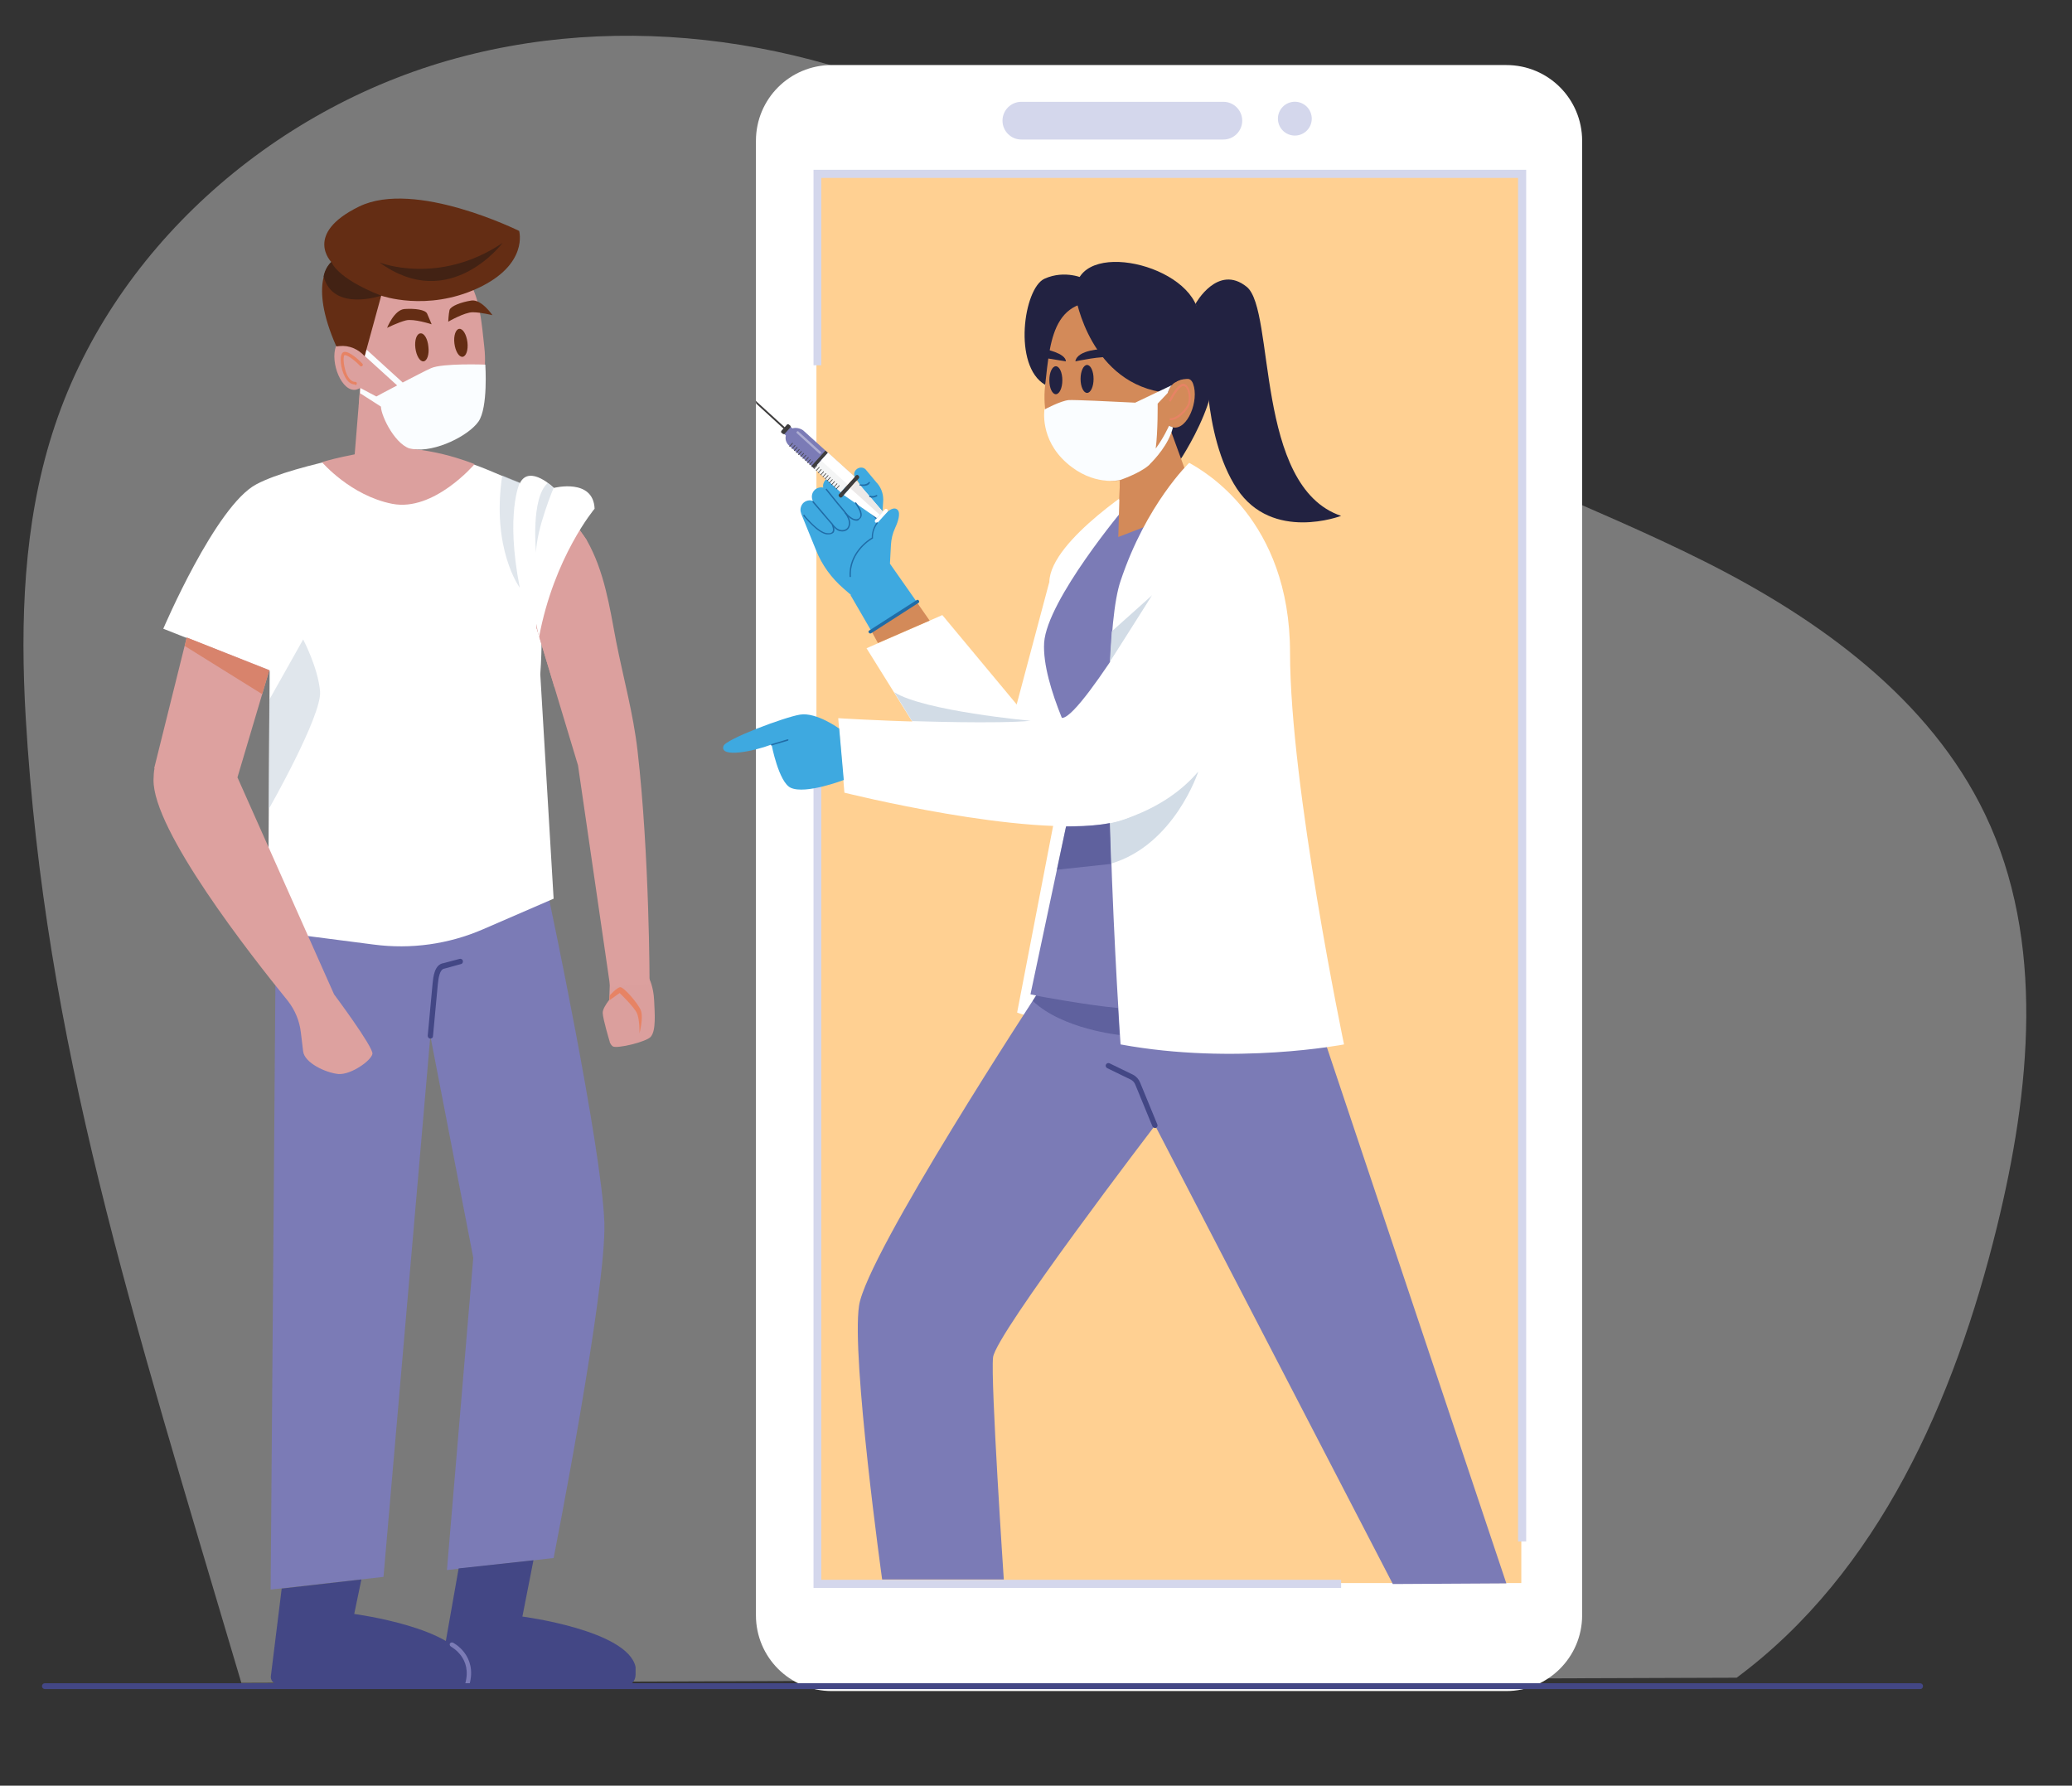 <?xml version="1.0" encoding="utf-8"?>
<!-- Generator: Adobe Illustrator 25.0.0, SVG Export Plug-In . SVG Version: 6.00 Build 0)  -->
<svg version="1.1" id="Layer_1" xmlns="http://www.w3.org/2000/svg" xmlns:xlink="http://www.w3.org/1999/xlink" x="0px" y="0px"
	 viewBox="0 0 637 549" style="enable-background:new 0 0 637 549;" xml:space="preserve">
<rect x="0" y="0" width="637" height="549" fill="#333333" stroke="none"/>
<style type="text/css">
	.st0{opacity:0.35;fill:#FFFFFF;}
	.st1{fill:#FFFFFF;}
	.st2{fill:#FFD092;}
	.st3{fill:#D4D7EC;}
	.st4{fill:#7B7BB6;}
	.st5{fill:#434785;}
	.st6{fill:#222241;}
	.st7{clip-path:url(#XMLID_4_);fill:#D38A59;}
	.st8{fill:#FAFDFF;}
	.st9{fill:#D2DCE6;}
	.st10{clip-path:url(#SVGID_2_);fill:#206CA7;}
	.st11{fill:#D38A59;}
	.st12{fill:#3EA9E0;}
	.st13{fill:#3E3D3D;}
	.st14{fill:#ECE9E8;}
	.st15{fill:#F4F5F5;}
	.st16{opacity:0.38;fill:#FFFFFF;}
	.st17{fill:#F3CDBB;}
	.st18{fill:#206CA7;}
	.st19{opacity:0.49;fill:#434785;}
	.st20{fill:#DB9F9D;}
	.st21{fill:#E78364;}
	.st22{clip-path:url(#XMLID_6_);fill:#DCA09E;}
	.st23{fill:#642D14;}
	.st24{fill:#422214;}
	.st25{fill:#DCA09E;}
	.st26{opacity:0.66;fill:#CFD8E1;}
	.st27{clip-path:url(#XMLID_7_);fill:#DCA09E;}
	.st28{clip-path:url(#XMLID_11_);fill:#D8836C;}
</style>
<g>
	<path class="st0" d="M533.9,515.8c43.7-32.4,67-85.6,80-138.5c10.3-41.9,15-88-3.6-126.9c-17-35.5-50.9-60-86.1-77.7
		c-35.2-17.7-72.9-30.4-106.5-50.9c-37.8-23-69.3-55.3-107.3-77.9c-50.7-30.1-113.2-41.5-170.1-26C83.5,33.3,33.9,77,16.1,133.2
		c-8.9,28-9.9,58-8.2,87.3c5.9,100.4,32.3,182,66.3,296.9L533.9,515.8z"/>
	<g>
		<g>
			<g>
				<path class="st1" d="M463.1,519.9H255.7c-12.9,0-23.3-10.4-23.3-23.3V43.3c0-12.9,10.4-23.3,23.3-23.3h207.4
					c12.9,0,23.3,10.4,23.3,23.3v453.3C486.4,509.5,475.9,519.9,463.1,519.9z"/>
				<rect x="251" y="53.2" class="st2" width="216.7" height="433.5"/>
				<path class="st3" d="M376.1,42.9H314c-3.2,0-5.8-2.6-5.8-5.8l0,0c0-3.2,2.6-5.8,5.8-5.8h62.1c3.2,0,5.8,2.6,5.8,5.8l0,0
					C381.9,40.3,379.3,42.9,376.1,42.9z"/>
				<ellipse transform="matrix(0.924 -0.383 0.383 0.924 16.307 155.098)" class="st3" cx="398" cy="36.6" rx="5.2" ry="5.2"/>
				<g>
					<polygon class="st3" points="412.3,488.2 250.1,488.2 250.1,230.4 252.5,230.4 252.5,485.7 412.3,485.7 					"/>
					<polygon class="st3" points="469.2,473.9 466.7,473.9 466.7,54.7 252.5,54.7 252.5,112.3 250.1,112.3 250.1,52.2 469.2,52.2 
											"/>
				</g>
			</g>
			<g>
				<g>
					<path class="st1" d="M352.1,147.8c0,0-29.2,18.1-29.5,31.1c-0.3,13,4.1,59.8,4.1,59.8l-14,72.6c0,0,18.4,7.1,41.7,6l8.2-155.5
						L352.1,147.8z"/>
					<path class="st4" d="M399.3,296.2l63.8,190.6l-34.9,0.2L355.1,346c0,0-49,64.1-49.8,71.3c-0.8,7.1,3.3,68.3,3.3,68.3h-37.4
						c0,0-9.5-68.3-7.1-84.2c2.4-15.9,55.2-96.5,55.2-96.5L399.3,296.2z"/>
					<path class="st5" d="M355.1,346.8c-0.3,0-0.6-0.2-0.8-0.5l-5.3-12.9c-0.3-0.7-0.8-1.2-1.4-1.5l-7.2-3.5
						c-0.4-0.2-0.6-0.7-0.4-1.1c0.2-0.4,0.7-0.6,1.1-0.4l7.2,3.5c1,0.5,1.8,1.4,2.2,2.4l5.3,12.9c0.2,0.4,0,0.9-0.5,1.1
						C355.3,346.8,355.2,346.8,355.1,346.8z"/>
					<polygon class="st1" points="322.6,178.9 311.3,221.3 327.7,229.4 334.2,223.3 					"/>
					<path class="st4" d="M345.8,156c0,0-23.9,28.4-24.8,41.6c-0.8,13.3,11.2,35.5,11.2,35.5l-15.4,72.6c0,0,39.6,8.5,66.5,4.4
						l-10.8-159.9L345.8,156z"/>
					<path class="st6" d="M333.4,85.7c0,0-5.9-2.9-12.3,0c-6.4,2.9-9.8,26.8,0.2,32.6l14.1-24L333.4,85.7z"/>
					<path class="st6" d="M367.6,93.3c0,0,7.7,19.2,3.7,31.1c-3,8.8-8.4,16.9-8.4,16.9l-10-24.4L367.6,93.3z"/>
					<g>
						<g>
							<defs>
								<path id="XMLID_10_" d="M346.3,94c10.3,2.6,15,11.3,14.9,23.6c2.2-1.4,4.7-2.1,5.6,0.4c1.9,5.1-1.7,14.3-6.2,13.4
									c-0.4-0.1-0.8-0.3-1.2-0.5l9,24.7l-24.6,9.5l0.5-17.4c-1.3,0.2-2.6,0.2-4,0c-12.1-1.4-20.6-14.4-19-29.2
									C323,103.6,323.6,88.2,346.3,94z"/>
							</defs>
							<clipPath id="XMLID_3_">
								<use xlink:href="#XMLID_10_"  style="overflow:visible;"/>
							</clipPath>
						</g>
						<g>
							<defs>
								<path id="XMLID_9_" d="M346.3,94c10.3,2.6,15,11.3,14.9,23.6c2.2-1.4,4.7-2.1,5.6,0.4c1.9,5.1-1.7,14.3-6.2,13.4
									c-0.4-0.1-0.8-0.3-1.2-0.5l9,24.7l-24.6,9.5l0.5-17.4c-1.3,0.2-2.6,0.2-4,0c-12.1-1.4-20.6-14.4-19-29.2
									C323,103.6,323.6,88.2,346.3,94z"/>
							</defs>
							<use xlink:href="#XMLID_9_"  style="overflow:visible;fill:#D38A59;"/>
							<clipPath id="XMLID_4_">
								<use xlink:href="#XMLID_9_"  style="overflow:visible;"/>
							</clipPath>
							<path class="st7" d="M344.1,153.7c0,0,11.7-4.7,13.1-16l-14.6,7.2L344.1,153.7"/>
						</g>
						<g>
							<defs>
								<path id="XMLID_8_" d="M346.3,94c10.3,2.6,15,11.3,14.9,23.6c2.2-1.4,4.7-2.1,5.6,0.4c1.9,5.1-1.7,14.3-6.2,13.4
									c-0.4-0.1-0.8-0.3-1.2-0.5l9,24.7l-24.6,9.5l0.5-17.4c-1.3,0.2-2.6,0.2-4,0c-12.1-1.4-20.6-14.4-19-29.2
									C323,103.6,323.6,88.2,346.3,94z"/>
							</defs>
							<clipPath id="XMLID_5_">
								<use xlink:href="#XMLID_8_"  style="overflow:visible;"/>
							</clipPath>
						</g>
					</g>
					<path class="st6" d="M332.2,116.5c0,2.4,0.9,4.3,2,4.3s2-1.9,2-4.3c0-2.4-0.9-4.3-2-4.3S332.2,114.1,332.2,116.5z"/>
					<path class="st6" d="M322.6,116.9c0,2.4,0.9,4.3,2,4.3c1.1,0,2-1.9,2-4.3c0-2.4-0.9-4.3-2-4.3
						C323.5,112.6,322.6,114.5,322.6,116.9z"/>
					<path class="st6" d="M330.7,91.3c0,0,4.4,27.1,28.3,29.5c0,0,0.8-4.6,6.8-4.3c0,0,6.8-4.1,2.5-21
						C364.5,80.3,328.9,73.1,330.7,91.3z"/>
					<path class="st8" d="M360.6,131.4l-1.2-0.5c0,0-1.7,3.8-4.1,7c0.7-5.3,0.6-13.8,0.6-13.8l3.1-3.3c0,0,0.5-1.7,1.3-2.4
						l-11.3,5.4c-7.5-0.4-18.8-0.9-20.4-0.8c-2.5,0.2-7.5,2.9-7.5,2.9s-1.5,9.1,6.8,16.4c8.2,7.3,16.4,5.3,16.4,5.3s5.7-1.9,8.7-4.4
						v0c0,0,0,0,0,0c0.2-0.2,0.4-0.3,0.5-0.5C355,141.2,359.3,136.7,360.6,131.4z"/>
					<path class="st1" d="M365.6,142.3c4.5,2.5,31,17.4,31,58.4s16.6,120.4,16.6,120.4s-33.5,6.5-68.7,0c0,0-8.1-118.8,0-142.5
						C352.4,154.9,365.6,142.3,365.6,142.3z"/>
					<path class="st9" d="M341.2,253c0,0,16.2-2.9,27.2-15.8c0,0-7.3,22.5-26.8,28.3L341.2,253z"/>
					<polygon class="st9" points="341.2,203.5 354.2,183 341.8,194.1 					"/>
					<polygon class="st1" points="289.7,189.1 266.4,199.3 289.7,236.7 321.4,227.2 					"/>
					<path class="st1" d="M362.1,169.8c0,0-28.8,50-35.4,50.9c-22.3,3.1-69,0.1-69,0.1l1.9,22.9c0,0,55.9,14,81.5,9.4
						c25.6-4.6,52.8-48.7,52.8-48.7L362.1,169.8z"/>
					<path class="st9" d="M280.4,221.7c0.8,0,26.4,0.9,36.4-0.1c0,0-32.8-3-41.9-8.8L280.4,221.7z"/>
					<g>
						<g>
							<g>
								<defs>
									<path id="SVGID_1_" d="M263.2,160.6l3.2-8.5l-3.2-4.9c-0.8-0.8-0.8-2,0-2.8l0,0c0.8-0.8,2.1-0.9,2.9-0.1l3.5,4.2
										c0.1,0.1,0.1,0.1,0.2,0.2c1.3,1.6,1.9,3.6,1.7,5.7l-1,15.4L263.2,160.6z"/>
								</defs>
								<use xlink:href="#SVGID_1_"  style="overflow:visible;fill:#3EA9E0;"/>
								<clipPath id="SVGID_2_">
									<use xlink:href="#SVGID_1_"  style="overflow:visible;"/>
								</clipPath>
								<path class="st10" d="M264.3,157.5c0,0,1,4,4.6,5.9c3.6,1.9-0.5,0.5-0.5,0.5l2.5-4.1l-6-3.8L264.3,157.5"/>
							</g>
							<polygon class="st11" points="268,194.2 269.9,197.7 285.8,190.8 281.9,185.2 							"/>
							<path class="st12" d="M268,194.2l-6.5-11.2l0.1-0.1l-2.3-2c-3.7-3.2-6.6-7.2-8.4-11.7l-4.6-11.3c0,0,0,0,0-0.1l0,0v0
								c-0.4-1-0.2-2.1,0.5-3c0.8-0.9,2.1-1.2,3.1-0.8c-0.5-1-0.4-2.3,0.4-3.2c0.7-0.8,1.8-1.1,2.8-0.9c-0.2-0.8,0.1-1.7,0.7-2.4
								c1-1.1,2.7-1.3,3.9-0.3l0,0l0,0c0,0,0.1,0.1,0.1,0.1c0.5,0.4,0.7,0.6,1.6,1.6l10.1,10.9c0.4-1.4,0.3,0.6,1.8-1
								c2-2.2,3.7-3.1,4.7-2c0.9,1,0.1,3.6-0.8,5.5c-0.8,1.7-1.2,3.5-1.3,5.3l-0.3,5.7l8.2,11.7L268,194.2z"/>
							<g>
								<g>
									<path class="st4" d="M243.6,131.7l-1.4-1.3l-2,2.2l1.4,1.3c-0.3,1.1,0.1,2.3,1,3.1l15.8,14.3l4.3-4.7l-15.8-14.3
										C245.9,131.6,244.6,131.4,243.6,131.7z"/>
									<path class="st13" d="M243,131.4l-1.8,2c-0.1,0.1-0.3,0.1-0.5,0l-0.5-0.4c-0.1-0.1-0.1-0.3,0-0.5l1.8-2
										c0.1-0.1,0.3-0.1,0.5,0l0.5,0.4C243.1,131.1,243.1,131.3,243,131.4z"/>
									
										<rect x="248.7" y="140.8" transform="matrix(0.671 -0.742 0.742 0.671 -21.898 233.336)" class="st13" width="6.4" height="1"/>
									<path class="st13" d="M264,147.1l-5.1,5.7c-0.2,0.2-0.6,0.3-0.8,0l-0.1-0.1c-0.2-0.2-0.3-0.6,0-0.8l5.1-5.7
										c0.2-0.2,0.6-0.3,0.8,0l0.1,0.1C264.2,146.5,264.2,146.9,264,147.1z"/>
									<polygon class="st1" points="271.4,157.3 269.6,159.3 259.4,152.2 263.3,147.9 									"/>
									<path class="st1" d="M272.8,157.4l-2.9,3.2c-0.2,0.2-0.5,0.2-0.8,0l0,0c-0.2-0.2-0.2-0.5,0-0.8l2.9-3.2
										c0.2-0.2,0.5-0.2,0.8,0l0,0C273,156.9,273,157.2,272.8,157.4z"/>
									<polygon class="st14" points="261.4,150.1 270.5,158.3 271.4,157.3 263.3,147.9 									"/>
									
										<rect x="253.2" y="139.9" transform="matrix(0.671 -0.742 0.742 0.671 -23.425 237.971)" class="st15" width="6.4" height="11"/>
									<g>
										
											<rect x="242.6" y="136.7" transform="matrix(0.671 -0.741 0.741 0.671 -21.462 225.301)" class="st13" width="1.5" height="0.2"/>
										
											<rect x="243.3" y="137.4" transform="matrix(0.671 -0.741 0.741 0.671 -21.694 226.01)" class="st13" width="1.5" height="0.2"/>
										
											<rect x="244" y="138" transform="matrix(0.671 -0.741 0.741 0.671 -21.926 226.719)" class="st13" width="1.5" height="0.2"/>
										
											<rect x="244.6" y="138.6" transform="matrix(0.671 -0.741 0.741 0.671 -22.157 227.428)" class="st13" width="1.5" height="0.2"/>
										
											<rect x="245.3" y="139.2" transform="matrix(0.671 -0.741 0.741 0.671 -22.389 228.137)" class="st13" width="1.5" height="0.2"/>
										
											<rect x="246" y="139.8" transform="matrix(0.671 -0.741 0.741 0.671 -22.621 228.847)" class="st13" width="1.5" height="0.2"/>
										
											<rect x="246.7" y="140.4" transform="matrix(0.671 -0.741 0.741 0.671 -22.852 229.556)" class="st13" width="1.5" height="0.2"/>
										
											<rect x="247.4" y="141.1" transform="matrix(0.671 -0.741 0.741 0.671 -23.084 230.265)" class="st13" width="1.5" height="0.2"/>
										
											<rect x="248" y="141.7" transform="matrix(0.671 -0.741 0.741 0.671 -23.316 230.974)" class="st13" width="1.5" height="0.2"/>
										
											<rect x="248.7" y="142.3" transform="matrix(0.671 -0.741 0.741 0.671 -23.548 231.683)" class="st13" width="1.5" height="0.2"/>
										
											<rect x="249.4" y="142.9" transform="matrix(0.671 -0.741 0.741 0.671 -23.779 232.393)" class="st13" width="1.5" height="0.2"/>
										
											<rect x="250.1" y="143.5" transform="matrix(0.671 -0.741 0.741 0.671 -24.011 233.102)" class="st13" width="1.5" height="0.2"/>
										
											<rect x="250.8" y="144.1" transform="matrix(0.671 -0.741 0.741 0.671 -24.243 233.811)" class="st13" width="1.5" height="0.2"/>
										
											<rect x="251.4" y="144.7" transform="matrix(0.671 -0.741 0.741 0.671 -24.474 234.52)" class="st13" width="1.5" height="0.2"/>
										
											<rect x="252.1" y="145.4" transform="matrix(0.671 -0.741 0.741 0.671 -24.706 235.23)" class="st13" width="1.5" height="0.2"/>
										
											<rect x="252.8" y="146" transform="matrix(0.671 -0.741 0.741 0.671 -24.938 235.939)" class="st13" width="1.5" height="0.2"/>
										
											<rect x="253.5" y="146.6" transform="matrix(0.671 -0.741 0.741 0.671 -25.169 236.648)" class="st13" width="1.5" height="0.2"/>
										
											<rect x="254.2" y="147.2" transform="matrix(0.671 -0.741 0.741 0.671 -25.401 237.358)" class="st13" width="1.5" height="0.2"/>
										
											<rect x="254.8" y="147.8" transform="matrix(0.671 -0.741 0.741 0.671 -25.633 238.067)" class="st13" width="1.5" height="0.2"/>
										
											<rect x="255.5" y="148.4" transform="matrix(0.671 -0.741 0.741 0.671 -25.864 238.776)" class="st13" width="1.5" height="0.2"/>
										
											<rect x="256.2" y="149.1" transform="matrix(0.671 -0.741 0.741 0.671 -26.096 239.486)" class="st13" width="1.5" height="0.2"/>
										
											<rect x="256.9" y="149.7" transform="matrix(0.671 -0.741 0.741 0.671 -26.328 240.195)" class="st13" width="1.5" height="0.2"/>
									</g>
									
										<rect x="255.9" y="138.7" transform="matrix(0.671 -0.742 0.742 0.671 -22.198 238.374)" class="st1" width="3.2" height="11"/>
									<path class="st16" d="M252.3,139.4L252.3,139.4c-0.1,0.2-0.4,0.2-0.5,0l-6.8-6.2c-0.2-0.1-0.2-0.4,0-0.5v0
										c0.1-0.2,0.4-0.2,0.5,0l6.8,6.2C252.5,139,252.5,139.3,252.3,139.4z"/>
									<polygon class="st13" points="241.3,131.4 240.9,131.8 232.5,124.1 232.3,123.2 									"/>
								</g>
							</g>
							<path class="st17" d="M281.9,185.2"/>
							<path class="st18" d="M267.1,194.5L267.1,194.5c-0.2-0.2-0.1-0.6,0.2-0.7l14.5-9.3c0.2-0.2,0.6-0.1,0.7,0.2l0,0
								c0.2,0.2,0.1,0.6-0.2,0.7l-14.5,9.3C267.6,194.8,267.3,194.8,267.1,194.5z"/>
						</g>
						<path class="st18" d="M258.9,163.4c-0.4,0-0.9-0.1-1.3-0.3c-0.7-0.4-1.3-1-1.8-1.6l-0.1-0.2c-0.8-0.9-1.6-1.9-2.5-2.9
							c-1.2-1.4-2.4-2.8-3.5-4.1l0.3-0.3c1.2,1.4,2.4,2.8,3.5,4.1c0.8,1,1.6,1.9,2.5,2.9l0.1,0.2c0.5,0.6,1,1.2,1.7,1.5
							c1,0.5,2.4,0.3,2.9-0.7c1-2-1-4.4-2.5-6.1c-0.2-0.3-0.4-0.5-0.6-0.7c-1.3-1.6-2.5-3.1-3.8-4.7l0.3-0.3
							c1.3,1.6,2.5,3.1,3.8,4.7c0.2,0.2,0.4,0.5,0.6,0.7c1.5,1.7,3.7,4.3,2.6,6.5C260.7,163,259.8,163.4,258.9,163.4z"/>
						<path class="st18" d="M254.7,164.3c-0.2,0-0.3,0-0.5,0c-2.9-0.3-7.1-5.6-7.3-5.8l0.3-0.3c0,0.1,4.3,5.4,7,5.7
							c0.9,0.1,1.4,0,1.7-0.4c0.5-0.7-0.2-2.1-0.2-2.1l0.4-0.2c0,0.1,0.8,1.6,0.2,2.5C255.9,164.1,255.4,164.3,254.7,164.3z"/>
						<path class="st18" d="M263.3,160.1c-1.7,0-3.5-2.2-3.6-2.3c-0.1-0.1-0.1-0.2,0-0.3c0.1-0.1,0.2-0.1,0.3,0c0,0,2.4,3,4,1.9
							c0.3-0.2,0.4-0.4,0.5-0.8c0.2-1.4-1.6-3.8-1.6-3.8c-0.1-0.1-0.1-0.2,0-0.3c0.1-0.1,0.2-0.1,0.3,0c0.1,0.1,2,2.5,1.7,4.1
							c-0.1,0.4-0.3,0.8-0.7,1C264,160,263.7,160.1,263.3,160.1z"/>
						<path class="st18" d="M261.2,177.4c-0.5-7.5,5.9-11.6,6.8-12.1c0-0.6,0-2.6,1.6-4.8l0.3,0.3c-1.8,2.3-1.5,4.6-1.5,4.6l0,0.1
							l-0.1,0.1c-0.1,0-7.2,4-6.7,11.8L261.2,177.4z"/>
						<path class="st18" d="M265.3,149.4c-0.5,0-0.9-0.1-0.9-0.1c-0.1,0-0.2-0.1-0.2-0.2c0-0.1,0.1-0.2,0.2-0.2c0,0,1.9,0.4,2.7-0.7
							c0.1-0.1,0.2-0.1,0.3,0c0.1,0.1,0.1,0.2,0,0.3C267,149.3,266,149.4,265.3,149.4z"/>
						<path class="st18" d="M268.2,153c-0.5,0-0.9-0.2-0.9-0.2c-0.1-0.1-0.1-0.2-0.1-0.3c0.1-0.1,0.2-0.1,0.3-0.1
							c0,0,0.8,0.4,1.9-0.2c0.1-0.1,0.2,0,0.3,0.1c0.1,0.1,0,0.2-0.1,0.3C269,152.9,268.5,153,268.2,153z"/>
					</g>
					<path class="st6" d="M367.6,93.3c0,0,6.8-12.3,15.7-5.1c8.8,7.2,2.3,61.4,29,70.4c0,0-21.1,8.1-32-8.3
						c-10.9-16.4-9.5-44.6-9.5-44.6L367.6,93.3z"/>
					<g>
						<path class="st12" d="M258,224c0,0-7-5.1-12-4.3c-4.6,0.7-23.1,7.6-23.6,9.7c-1.1,3.7,9.3,1.6,14.8-0.5c0,0,2.2,11.6,5.9,13.3
							c4.6,2.1,16.3-2.4,16.3-2.4L258,224z"/>
						<path class="st18" d="M237.2,229.2c-0.1,0-0.2-0.1-0.2-0.1c0-0.1,0-0.2,0.1-0.3l5-1.5c0.1,0,0.2,0,0.3,0.1
							c0,0.1,0,0.2-0.1,0.3L237.2,229.2C237.3,229.2,237.2,229.2,237.2,229.2z"/>
					</g>
				</g>
				<path class="st19" d="M327.7,254.2c0,0,9.2-0.1,13.5-1.2l0.4,12.6l-16.7,1.8L327.7,254.2z"/>
				<path class="st19" d="M318.5,306.1c0,0,15.3,2.9,25.2,3.8l0.5,8.3c0,0-17.7-1.8-26.7-10.5L318.5,306.1z"/>
			</g>
		</g>
		<g>
			<path class="st4" d="M168.8,276.4c0,0,16.2,76.3,17,99.5c0.7,20.5-15.6,103.1-15.6,103.1l-32.8,3.7l8.1-96l-13.2-68.2
				l-14.4,166.3l-34.7,3.9l1.6-202.9L168.8,276.4z"/>
			<path class="st5" d="M164,479.7l-3.4,17.3c0,0,32.4,4.2,34.8,15.5v2.4c0,2-1.6,3.6-3.6,3.6h-57.2l6.4-36.3L164,479.7z"/>
			<path class="st5" d="M111.1,485.6l-2.2,10.6c0,0,32.4,4.3,34.7,15.6l0,6.1l-58.1-0.1c-1.4,0-2.5-1.3-2.2-2.7l3.3-26.7
				L111.1,485.6z"/>
			<path class="st4" d="M143.6,518.5c-0.1,0-0.1,0-0.2,0c-0.3-0.1-0.5-0.5-0.4-0.8c2.3-8-4.2-11.3-4.4-11.5
				c-0.3-0.2-0.4-0.5-0.3-0.9c0.2-0.3,0.5-0.4,0.9-0.3c0.1,0,7.7,3.9,5.1,13C144.1,518.3,143.9,518.5,143.6,518.5z"/>
			<path class="st5" d="M132.3,319.3C132.3,319.3,132.3,319.3,132.3,319.3c-0.5,0-0.8-0.4-0.8-0.9l1.5-16.1c0.2-1.8,0.5-5.8,3.4-6.2
				l4.9-1.3c0.4-0.1,0.9,0.1,1,0.6c0.1,0.4-0.1,0.9-0.6,1l-5.1,1.4c-1.4,0.2-1.8,2.8-2,4.8l-1.5,16.1
				C133.1,319,132.7,319.3,132.3,319.3z"/>
			<path class="st20" d="M201.1,307.5c-0.2-4.2-1.5-6.6-1.5-6.6c-5.8-6.2-12.1,0.9-12.1,0.9s-0.1,2.4-0.2,5.6c-1,1.3-2.1,3-2,4.1
				c0.1,2,2.1,8.6,2.1,8.6c0.1,0.8,0.8,1.5,1,1.6c1.2,0.8,10.5-1.4,11.7-3C201.7,316.8,201.3,311.7,201.1,307.5z"/>
			<path class="st21" d="M187.4,307.5l3.1-2.2c0,0,4.5,4.3,5.3,6.2c0.9,1.9,0.8,6.2,0.8,6.2s1.3-4.9,0.4-7.1
				c-0.9-2.2-5.2-7.1-6.3-7.1c-1.1,0.1-3.3,2.6-3.3,2.6L187.4,307.5z"/>
			<path class="st1" d="M166.1,207.3l4.1,69l-21.7,9.4c-10.6,4.6-22.2,6.2-33.6,4.7l-32.5-4.2l0.5-80l-32.7-12.9
				c0,0,16.1-37.8,28.6-44.4c6.2-3.3,17.2-6.1,26.8-8.2c12.3-2.6,25.1-2.2,37.2,1.2c5.7,1.6,11.3,4.5,17,6.6
				C159.8,148.4,168.5,174,166.1,207.3z"/>
			<g>
				<g>
					<g>
						<defs>
							<path id="XMLID_29_" d="M123.9,82.4c-10.3,2.6-15,11.3-14.9,23.6c-2.2-1.4-4.7-2.2-5.7,0.4c-1.9,5.1,1.8,14.3,6.2,13.4
								c0.4-0.1,0.8-0.3,1.2-0.5l-2.3,28.3l20.7-3.5l-3.2-8c1.3,0.2,2.6,0.2,4,0c12.2-1.4,20.7-14.5,19-29.3
								C147.3,91.9,146.6,76.6,123.9,82.4z"/>
						</defs>
						<use xlink:href="#XMLID_29_"  style="overflow:visible;fill:#DCA09E;"/>
						<clipPath id="XMLID_6_">
							<use xlink:href="#XMLID_29_"  style="overflow:visible;"/>
						</clipPath>
						<path class="st22" d="M124.2,137c0,0-12.5-4.9-13.9-12.3c-1.4-7.4,0,0,0,0l0.4-5.5l7.4,3.9L124.2,137"/>
					</g>
					<path class="st23" d="M131.7,106.6c0.3,2.4-0.4,4.4-1.5,4.5c-1.1,0.1-2.2-1.7-2.5-4.1c-0.3-2.4,0.4-4.4,1.5-4.5
						C130.4,102.3,131.5,104.2,131.7,106.6z"/>
					<path class="st23" d="M143.7,105.2c0.3,2.4-0.4,4.4-1.5,4.5c-1.1,0.1-2.2-1.7-2.5-4.1c-0.3-2.4,0.4-4.4,1.5-4.5
						C142.3,101,143.4,102.8,143.7,105.2z"/>
					<path class="st23" d="M132.7,99.7c0,0-5.5-1.8-7.9-1.2c-2.4,0.6-5.8,2.3-5.8,2.3s2.2-5.6,5.4-5.8c3.2-0.2,6.3,0.2,6.9,1.4
						C131.8,97.5,132.7,99.7,132.7,99.7z"/>
					<path class="st23" d="M137.8,98.9c0,0,5-2.9,7.5-2.9c2.5,0,6.1,0.9,6.1,0.9s-3.4-5-6.5-4.5c-3.2,0.5-6.3,1.7-6.7,2.9
						C137.9,96.6,137.8,98.9,137.8,98.9z"/>
					<g>
						<path class="st23" d="M112.1,109.5L112.1,109.5l5.1-18.6c0,0,14,5,29.7-2.3c15.7-7.3,12.7-17.6,12.7-17.6s-32-15.9-49.2-7.5
							s-8.5,17.1-8.5,17.1s-7.4,5.8,1.5,25.9l1-0.1C107.3,106.1,110.1,107.3,112.1,109.5z"/>
						<path class="st24" d="M101.9,80.5c0,0,1.3,4.9,15.3,10.4c0,0-14.8,5.1-17.7-5.9C99.5,85,99.8,82.4,101.9,80.5z"/>
					</g>
					<path class="st8" d="M132.5,113.2c-1.6,0.7-5.2,2.6-8.7,4.4l-11.1-10.1l-0.5,2l9.9,9l0,0c-3.5,1.8-6.4,3.4-6.4,3.4l-4.9-2.6
						l-0.1,1.6l6.4,4.1l0,0c0.1,3.1,4.7,12.4,9.7,13.1c7.2,1,17.3-4.2,20.3-8.5c3-4.3,2.1-17.5,2.1-17.5S136,111.6,132.5,113.2z"/>
				</g>
				<path class="st25" d="M99,142.1c0,0,8.8,10.3,21.6,12.8c12.8,2.5,25.3-12.2,25.3-12.2s-15.8-6.6-29.1-4.4
					C103.4,140.5,99,142.1,99,142.1z"/>
			</g>
			<path class="st26" d="M82.6,248.8c0,0,16.4-28.8,15.8-36.2c-0.6-7.3-5.2-16-5.2-16l-10.4,18.5L82.6,248.8z"/>
			<path class="st21" d="M109.1,118.2c-2.6,0-4-3.9-4.3-6.5c-0.1-1-0.2-3.3,1-3.5c1.7-0.3,5,2.9,5.6,3.6c0.2,0.2,0.2,0.5,0,0.7
				c-0.2,0.2-0.5,0.2-0.7,0c-1.4-1.5-3.9-3.5-4.8-3.3c-0.4,0.3-0.4,2.6,0.4,5.1c0.3,0.9,1.3,3.1,2.8,3.1c0,0,0.1,0,0.1,0
				c0.3,0,0.5,0.2,0.5,0.5c0,0.3-0.2,0.5-0.5,0.5C109.2,118.2,109.1,118.2,109.1,118.2z"/>
			<path class="st24" d="M116.7,80.7c0,0,18.1,7.2,37.8-6C154.5,74.7,138.2,96.4,116.7,80.7z"/>
			<g>
				<defs>
					<path id="XMLID_31_" d="M173.6,158.2c0.9-0.8,6.5,7.4,6.8,7.9c5.4,9.5,7,20.4,9,31c2.2,11.2,5.3,22.3,6.6,33.7
						c3.7,32.1,3.7,71.7,3.7,71.7l-12.1,0.9l-9.9-68.1l-12.7-42.1C165.1,193.1,162.1,169,173.6,158.2z"/>
				</defs>
				<use xlink:href="#XMLID_31_"  style="overflow:visible;fill:#DCA09E;"/>
				<clipPath id="XMLID_7_">
					<use xlink:href="#XMLID_31_"  style="overflow:visible;"/>
				</clipPath>
				<path class="st27" d="M180.4,166.1c0,0-8.6,33.1-10.2,46.9l-11-23.2l16-30.6C175.2,159.2,180.1,159.7,180.4,166.1"/>
			</g>
			<g>
				<defs>
					<path id="XMLID_28_" d="M92.5,317.5c-0.4-3.6-1.8-7-4.1-9.9c-11.3-13.9-41.5-52.4-41.2-67.9c0-1.2,0.1-2.4,0.3-3.5l-0.1,0
						l10-40.2l25.4,10l-9.8,33l0,0l29.7,66.7c0,0,12.1,16.2,11.8,18.3c-0.4,2.1-6.6,6.5-10.5,6.2c-3.9-0.4-10.3-3.4-10.8-6.9
						C93,321.9,92.8,319.6,92.5,317.5z"/>
				</defs>
				<use xlink:href="#XMLID_28_"  style="overflow:visible;fill:#DDA19F;"/>
				<clipPath id="XMLID_11_">
					<use xlink:href="#XMLID_28_"  style="overflow:visible;"/>
				</clipPath>
				<polyline class="st28" points="80.9,213.6 56.8,198.6 57.4,196 82.8,206.1 80.9,213.6 				"/>
			</g>
			<path class="st1" d="M182.8,156.4c0,0-12.5,14.8-17.1,39.6c0,0-8.8-41.9-5.8-47.6c3-5.6,10.4,1.6,10.4,1.6
				S182.4,146.9,182.8,156.4z"/>
			<path class="st26" d="M159.8,148.4c0,0-4.5,9.4,0,32.3c0,0-8.8-11.9-5.4-34.5L159.8,148.4z"/>
			<path class="st26" d="M170.2,150c0,0-5.3,12.6-5.4,19.9c0,0-1.7-16.8,3.6-21.4L170.2,150z"/>
		</g>
		<path class="st5" d="M590.4,519.3H13.8c-0.5,0-0.9-0.4-0.9-0.9s0.4-0.9,0.9-0.9h576.5c0.5,0,0.9,0.4,0.9,0.9
			S590.8,519.3,590.4,519.3z"/>
	</g>
	<g>
		<path class="st6" d="M327.7,111.1l-7.4-1.2l0.7-2.6C321,107.3,327.6,108.5,327.7,111.1z"/>
		<path class="st6" d="M330.6,111.1c0,0,8.9-1.9,10.6-1.1l-1.9-2.7C339.3,107.3,331.2,107.4,330.6,111.1z"/>
	</g>
	<path class="st21" d="M359.8,129.2c-0.1,0-0.1,0-0.2,0l0-0.6c2.2,0.1,4.9-2.8,5.6-4.4c0.4-1,0.4-3.2-0.3-4.6
		c-0.2-0.4-0.5-0.8-1-0.9c-1.1-0.2-3,2.8-4,4.8l-0.6-0.3c0.5-0.9,2.8-5.6,4.7-5.2c0.6,0.1,1,0.6,1.4,1.3c0.7,1.4,0.9,3.9,0.3,5.2
		C365.1,126.1,362.3,129.2,359.8,129.2z"/>
</g>
</svg>
